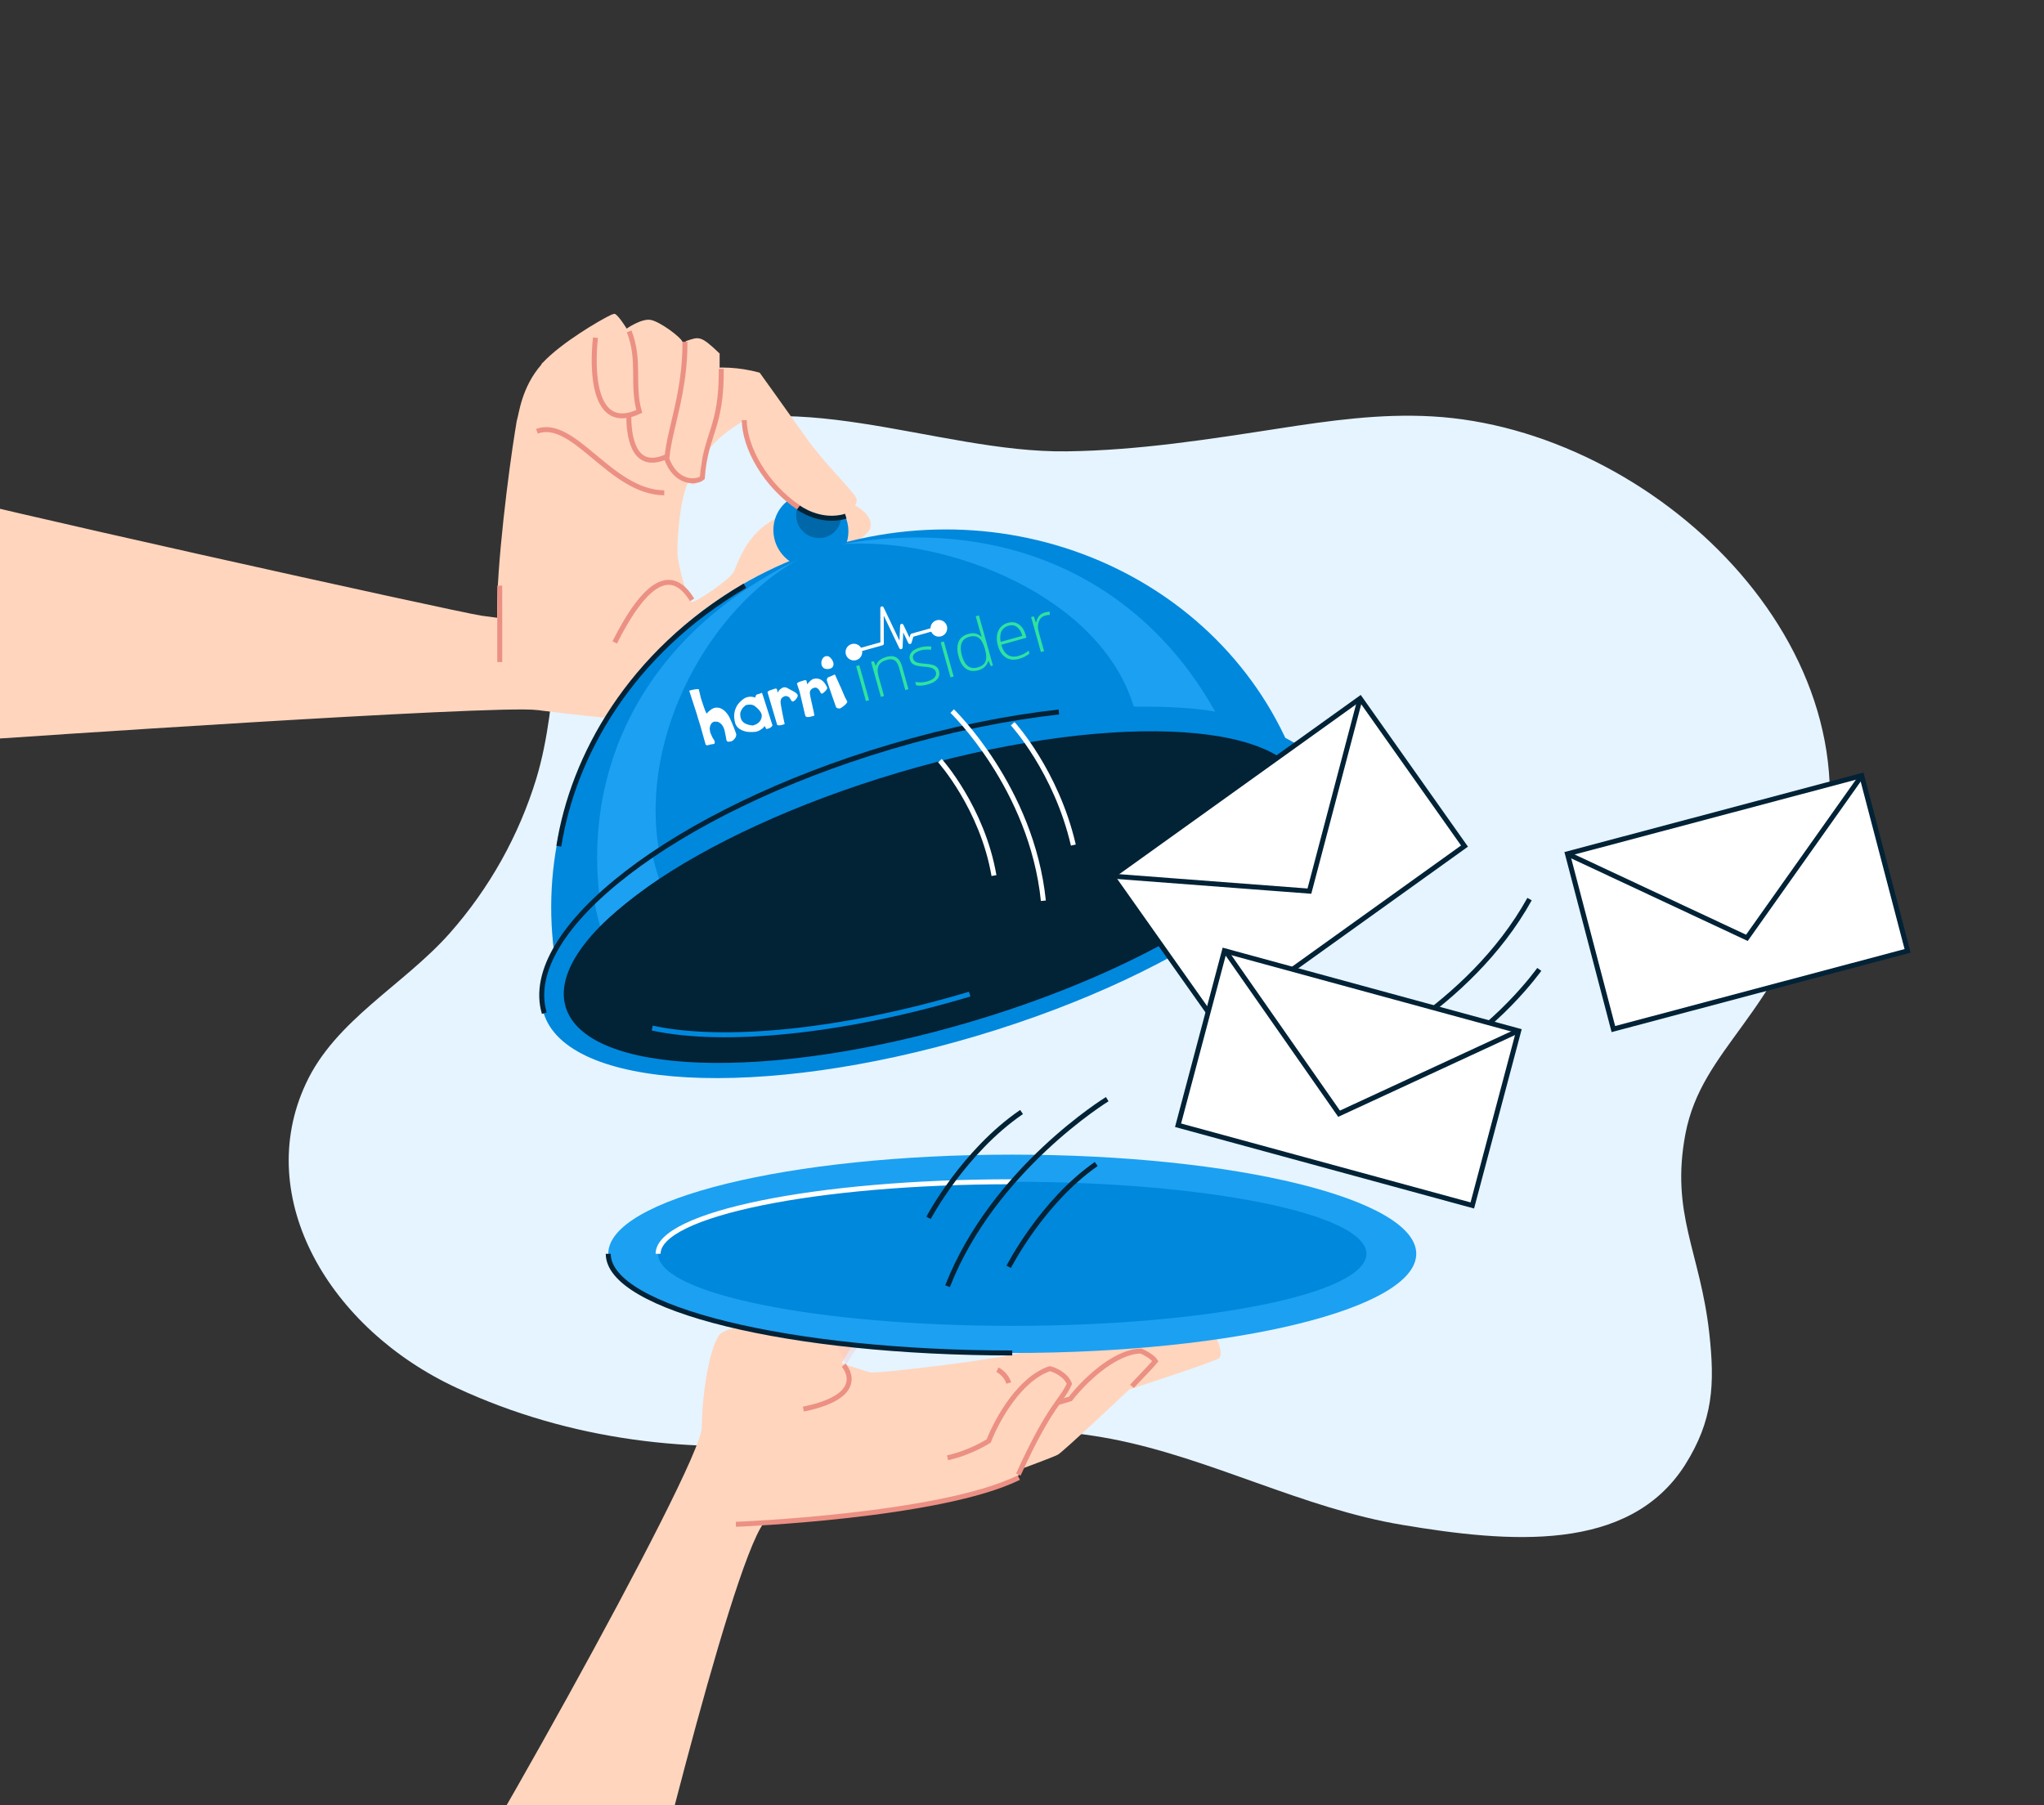 <svg xmlns="http://www.w3.org/2000/svg" width="411" height="363" viewBox="0 0 411 363" fill="none"><rect x="0" y="0" width="411" height="363" fill="#333333" stroke="none"/><g clip-path="url(#clip0)"><path d="M343.682 267.996C341.857 251.712 335.846 244.083 338.909 227.98C342.24 210.662 357.363 204.344 365.533 176.602C379.218 130.262 332.258 86.186 287.946 83.738C277.537 83.141 267.269 84.605 257.238 86.157C243.2 88.316 229.033 90.582 214.463 90.767C188.211 91.122 157.575 76.025 133.739 88.864C126.064 93.064 120.744 99.91 117.432 107.419C110.58 123.051 112.712 140.454 107.838 156.583C104.354 167.971 98.442 178.618 90.403 187.706C81.153 198.124 67.382 205.173 61.505 217.919C50.76 240.923 66.252 267.276 91.87 279.13C114.71 289.726 139.519 292.548 163.29 289.886C182.449 287.763 203.682 285.632 223.386 289.352C243.407 293.188 261.907 303.341 282.025 306.672C303.486 310.267 327.495 312.33 338.802 294.634C344.453 285.669 344.857 278.476 343.682 267.996Z" fill="#E5F4FF"></path><path d="M137.897 68.603C137.897 68.603 137.591 69.766 137.254 68.785C136.918 67.803 132.755 64.724 130.894 64.344C129.033 63.963 126.01 66.083 126.01 66.083C126.01 66.083 124.322 63.325 123.589 63.11C123.49 63.122 123.293 63.147 122.912 63.297C120.553 64.412 112.842 68.964 109.166 72.907C108.982 73.032 108.897 73.145 108.826 73.359C104.839 77.955 104.362 83.237 103.936 84.52C103.865 84.733 103.779 85.563 103.551 86.821C102.408 93.825 99.714 114.336 99.976 124.236C99.976 124.236 98.749 124.083 96.802 123.815C91.88 123.101 -11.614 100.153 -13.911 98.803C-13.911 98.803 -8.648 138.418 -2.01 148.644C-2.01 148.644 99.474 141.707 107.964 142.792C108.275 142.855 108.571 142.818 108.782 142.894C113.789 143.495 121.349 144.389 127.245 144.878C131.716 145.239 135.144 145.321 135.977 144.807C136.161 144.681 136.344 144.556 136.599 144.217C139.88 140.323 151.26 121.59 154.169 120.098C155.384 119.434 158.929 117.453 162.742 115.234C168.307 111.873 174.579 107.809 174.963 106.225C175.815 103.661 172.054 101.163 168.853 100.541C165.553 99.931 157.986 102.621 153.875 105.594C151.784 107.188 150.256 109.223 149.307 111.083C148.429 112.729 147.918 114.124 147.62 114.878C147.025 116.387 139.947 121.166 139.129 121.064C138.311 120.962 136.631 114.619 136.284 112.102C136.228 111.7 136.23 110.983 136.203 110.065C136.353 106.052 136.871 100.295 138.331 97.039C139.036 97.045 139.2 98.244 140.974 96.276C141.098 94.973 140.445 93.327 141.534 91.802C143.684 88.211 147.597 85.809 149.077 84.904C149.63 82.888 145.399 79.823 144.751 76.641C144.627 76.032 144.729 74.099 144.702 71.096C140.821 67.374 140.585 67.716 137.897 68.603Z" fill="#FFD5BD"></path><path d="M163.118 114.269C167.285 114.304 170.633 110.953 170.596 106.783C170.558 102.614 167.15 99.206 162.983 99.171C158.816 99.136 155.469 102.488 155.506 106.657C155.543 110.826 158.951 114.234 163.118 114.269Z" fill="#0088DD"></path><path d="M164.662 108.21C167.164 108.231 169.174 106.219 169.151 103.716C169.129 101.213 167.083 99.167 164.582 99.146C162.08 99.125 160.07 101.137 160.093 103.64C160.115 106.143 162.161 108.189 164.662 108.21Z" fill="#0067A8"></path><path d="M172.166 100.174C172.627 101.336 171.176 103.144 169.278 103.889C167.366 104.535 162.195 104.775 156.783 98.946C151.372 93.117 149.632 84.898 149.632 84.898C149.632 84.898 142.175 83.086 136.003 84.772C136.003 84.772 136.475 80.952 137.175 75.172C137.175 75.172 143.911 72.5 152.758 74.951C152.758 74.951 158.46 82.879 161.949 87.83C165.451 92.881 171.691 98.912 172.166 100.174Z" fill="#FFD5BD"></path><path d="M100.49 117.781C100.49 117.781 100.49 126.904 100.49 133.143" stroke="#EC9084"></path><path d="M149.657 84.488C149.706 90.025 153.926 97.603 160.625 102.093" stroke="#EC9084"></path><path d="M119.736 67.911C119.066 73.881 119.02 87.192 128.542 82.74C127.011 77.3 128.805 72.51 126.514 66.642" stroke="#EC9084"></path><path d="M137.725 68.728C137.811 78.867 134.593 86.382 134.114 92.033" stroke="#EC9084"></path><path d="M145.029 74.189C145.135 86.192 141.85 87.139 141.221 96.093C140.002 97.15 135.777 97.322 133.985 92.032" stroke="#EC9084"></path><path d="M126.429 83.693C126.458 86.929 126.991 95.022 134.063 91.817" stroke="#EC9084"></path><path d="M107.959 86.73C115.431 83.986 122.766 99.019 133.567 99.108" stroke="#EC9084"></path><path d="M139.167 120.637C135.099 114.009 129.923 116.657 123.6 129.199" stroke="#EC9084"></path><path d="M262.23 158.34C238.152 165.515 146.581 192.695 113.747 202.484C102.194 163.509 126.029 122.101 167.011 109.879C207.993 97.658 250.678 119.365 262.23 158.34Z" fill="#0088DD"></path><path d="M169.192 109.434C203.716 103.456 230.304 117.948 244.351 143.117C238.695 142.064 231.088 142.1 227.966 142.1C221.299 119.952 190.743 107.896 169.192 109.434Z" fill="#1CA0F2"></path><path d="M160.618 112.437C130.519 127.025 117.451 152.948 120.5 180C124.595 175.958 129.914 172.749 132.5 171C128.5 147.5 142.964 122.196 160.618 112.437Z" fill="#1CA0F2"></path><path d="M196.291 208.354C239.731 195.442 271.209 172.402 266.599 156.893C261.989 141.383 223.037 139.277 179.597 152.189C136.157 165.101 104.68 188.141 109.29 203.651C113.9 219.16 152.852 221.266 196.291 208.354Z" fill="#0088DD"></path><path d="M195.418 205.415C236.425 193.226 266.34 172.151 262.236 158.343C258.131 144.534 221.561 143.221 180.554 155.41C139.547 167.599 109.632 188.673 113.736 202.482C117.841 216.29 154.411 217.603 195.418 205.415Z" fill="#022236"></path><path d="M120.663 186.227C120.663 186.227 119.813 183.298 119.624 181.597C119.624 181.597 127.702 174.464 131.292 172.433C131.812 174.606 132.52 176.732 132.52 176.732C125.246 181.597 120.663 186.227 120.663 186.227Z" fill="#1CA0F2"></path><path d="M109.447 203.757C104.49 187.078 135.634 163.105 179.009 150.212C190.825 146.7 202.33 144.372 212.916 143.182" stroke="#022236" stroke-miterlimit="10"></path><path d="M194.978 199.922C169.225 207.635 145.358 209.848 131.148 206.749" stroke="#0088DD" stroke-miterlimit="10"></path><path d="M112.367 170.179C115.194 152.151 126.574 131.416 149.784 117.798" stroke="#022236"></path><path d="M170.069 103.808C164.916 105.36 160.543 102.066 160.543 102.066" stroke="#022236"></path><path d="M127.374 396.298C127.374 396.298 146.532 315.728 153.59 306.24C153.59 306.24 182.729 303.822 190.042 302.051C192.156 301.525 194.076 301.038 195.878 300.471C200.548 299.124 203.914 297.83 204.237 297.455C204.734 296.941 205.597 295.319 205.597 295.319C205.597 295.319 211.692 293.066 212.695 292.555C213.698 292.044 227.067 279.43 227.067 279.43C227.067 279.43 244.38 273.797 245.146 273.126C245.912 272.456 245.072 269.516 244.199 268.758C244.199 268.758 245.795 267.715 245.893 266.763C245.915 265.93 244.384 263.543 237.072 263.45C229.76 263.357 219.846 267.616 219.846 267.616C219.846 267.616 216.535 268.691 212.641 269.883C209.329 270.959 205.511 272.033 203.181 272.498C202.21 272.692 200.754 272.983 198.985 273.233C193.7 274.081 185.514 275.095 180.164 275.646C177.284 275.91 175.203 276.119 174.868 275.978C173.574 275.615 169.315 274.188 169.315 274.188C169.315 274.188 169.315 274.188 169.293 274.088C169.725 273.277 172.91 266.945 180.386 262.655C180.483 262.635 180.483 262.635 180.483 262.635C180.483 262.635 184.807 263.429 191.442 258.996C198.077 254.564 197.574 245.239 196.744 243.748C195.915 242.257 191.924 243.468 191.266 243.703C190.802 243.899 185.925 248.498 180.034 253.093C177.768 254.788 175.406 256.503 173.097 258C168.825 260.718 162.471 262.712 156.852 264.352C150.844 266.07 145.742 267.296 144.749 268.323C142.958 270.338 141.207 279.077 141.117 287.07C141.005 294.964 88.804 387.726 83.118 393.73C83.118 393.73 108.93 399.982 127.374 396.298Z" fill="#FFD5BD"></path><path d="M147.969 306.546C147.969 306.546 189.01 304.952 204.861 297.16" stroke="#EC9084"></path><path opacity="0.3" d="M169.989 274.819C169.967 274.72 169.967 274.72 169.989 274.819C170.399 273.908 173.68 267.557 181.178 263.366C181.275 263.347 181.275 263.347 181.275 263.347C181.275 263.347 177.403 262.774 177.426 260.077C177.352 257.399 180.923 253.785 180.923 253.785L180.805 253.705C178.539 255.401 176.176 257.116 173.868 258.612C169.596 261.33 163.242 263.324 157.623 264.964C169.744 267.618 169.989 274.819 169.989 274.819Z" fill="url(#paint0_linear)"></path><path d="M197.866 244.289C197.866 244.289 190.678 252.405 180.646 254.416C180.646 254.416 190.324 245.593 192.737 244.066C195.151 242.539 197.683 243.909 197.866 244.289Z" fill="#FEBDA9"></path><path d="M169.644 274.545C169.644 274.545 175.147 280.605 161.534 283.378" stroke="#EC9084"></path><path d="M200.552 275.459C200.552 275.459 202.209 276.186 202.837 278.132" stroke="#EC9084"></path><path d="M190.527 293.167C195.16 292.153 198.804 289.786 198.804 289.786C200.539 285.34 205.077 277.271 211.077 275.247C211.935 275.396 214.352 276.445 215.03 278.297C213.491 281.805 211.171 282.438 204.758 296.552" stroke="#EC9084"></path><path d="M212.532 282.121L215.231 281.313C217.635 278.174 223.832 271.854 229.39 271.694C230.102 271.987 231.683 272.805 232.312 273.725C231.161 275.158 228.336 277.951 227.609 278.801" stroke="#EC9084"></path><path d="M309.514 194.949C309.514 194.949 300.794 207.188 288.145 213.561" stroke="#022236"></path><path d="M307.554 180.816C295.277 202.971 270.727 213.831 270.727 213.831" stroke="#022236"></path><path d="M203.539 272.09C248.403 272.09 284.773 263.161 284.773 252.146C284.773 241.132 248.403 232.203 203.539 232.203C158.674 232.203 122.305 241.132 122.305 252.146C122.305 263.161 158.674 272.09 203.539 272.09Z" fill="#1CA0F2"></path><path d="M203.539 272.09C158.674 272.09 122.305 263.161 122.305 252.146" stroke="#022236"></path><path d="M203.539 266.637C242.869 266.637 274.752 260.149 274.752 252.146C274.752 244.143 242.869 237.656 203.539 237.656C164.209 237.656 132.326 244.143 132.326 252.146C132.326 260.149 164.209 266.637 203.539 266.637Z" fill="#0088DD"></path><path d="M132.326 252.147C132.326 244.144 164.209 237.656 203.539 237.656" stroke="white"></path><path d="M374.341 155.979L315.177 171.708L324.412 206.951L383.575 191.222L374.341 155.979Z" fill="white" stroke="#022236" stroke-miterlimit="10"></path><path d="M374.372 155.969L351.262 188.605L315.165 171.711" stroke="#022236" stroke-miterlimit="10"></path><path d="M273.495 140.456L223.644 176.198L244.628 205.894L294.478 170.151L273.495 140.456Z" fill="white" stroke="#022236" stroke-miterlimit="10"></path><path d="M273.502 140.456L263.289 179.211L223.626 176.196" stroke="#022236" stroke-miterlimit="10"></path><path d="M305.368 207.325L246.202 191.194L236.881 226.292L296.047 242.423L305.368 207.325Z" fill="white" stroke="#022236" stroke-miterlimit="10"></path><path d="M305.353 207.268L269.257 223.973L246.28 191.066" stroke="#022236" stroke-miterlimit="10"></path><path d="M203.629 145.545C203.629 145.545 212.38 155.059 215.825 169.948" stroke="white"></path><path d="M191.461 143C191.461 143 207.458 158.382 209.796 181.146" stroke="white"></path><path d="M189 152.967C189 152.967 197.519 162.457 199.863 176.082" stroke="white"></path><path d="M186.707 244.919C186.707 244.919 193.721 231.63 205.411 223.631" stroke="#022236"></path><path d="M190.528 258.666C199.75 235.075 222.638 221.047 222.638 221.047" stroke="#022236"></path><path d="M202.827 254.764C202.827 254.764 209.471 241.72 220.423 234.091" stroke="#022236"></path><path fill-rule="evenodd" clip-rule="evenodd" d="M140.525 138.662C140.472 138.472 139.485 138.642 138.585 138.894L140.138 143.701L140.276 144.194L140.848 146.032L141.884 149.73C142.009 149.872 142.177 149.917 142.381 149.86L142.9 149.714L143.594 149.612C143.673 149.59 143.694 149.364 143.694 149.364L143.743 149.209L143.565 148.777C143.374 148.575 143.124 148.086 142.812 147.302L142.702 146.582C142.744 145.769 143.059 145.277 143.657 145.11C143.832 145.153 143.989 145.158 144.134 145.118C144.888 145.282 145.408 145.873 145.695 146.898C145.793 147.246 146.077 148.866 146.077 148.866C146.156 149.149 146.379 149.235 146.753 149.13C146.753 149.13 146.903 149.109 147.119 149.07L147.371 148.908C147.371 148.908 148.22 148.273 148.012 147.531C147.547 146.124 146.757 144.418 146.757 144.418C146.757 144.418 145.614 141.805 143.539 142.387L143.394 142.477C143.265 142.421 142.274 143.209 142.17 143.444L142.084 143.468C141.992 143.493 141.611 142.488 140.948 140.449L140.525 138.662ZM166.664 132.03C164.974 131.356 164.366 134.849 166.623 134.535C168.158 134.325 167.654 132.652 166.664 132.03ZM148.889 144.188L148.963 144.451C149.193 145.272 149.958 145.752 151.258 145.89L151.428 145.892C152.578 145.57 153.158 144.883 153.183 143.835L153.122 143.618C152.982 143.119 152.533 142.579 151.756 141.982C151.292 141.666 150.688 141.608 149.946 141.816C149.304 142.308 148.933 142.879 148.834 143.537L148.889 144.188ZM153.199 139.318L153.336 139.655L155.322 145.857C155.349 145.955 154.992 146.374 154.585 146.488L154.092 146.626L153.823 146.121C153.809 146.108 153.795 146.094 153.782 146.081L153.782 146.081L153.782 146.081C153.749 146.049 153.718 146.017 153.682 145.997C153.682 146.27 153.302 146.515 153.039 146.685L153.039 146.685C152.988 146.718 152.94 146.749 152.902 146.776C152.241 147.238 151.556 147.224 150.797 147.208L150.684 147.206C150.128 147.192 149.661 147.068 149.143 146.837C148.504 146.556 148.012 146.063 147.82 145.38C147.439 144.021 147.607 142.798 148.327 141.703C148.887 140.994 149.441 140.52 149.997 140.279L150.338 140.183C150.778 140.06 151.297 140.091 151.889 140.28C151.833 140.083 152.072 139.697 152.178 139.668L152.716 139.517L153.199 139.318ZM156.217 138.586C156.173 138.506 156.065 138.472 155.881 138.474C155.612 138.559 155.217 138.697 154.957 138.788C154.796 138.844 154.687 138.883 154.691 138.879C154.429 139.03 154.311 139.141 154.331 139.213L154.342 139.253L156.251 145.71C156.303 145.894 156.63 145.923 157.217 145.794L157.778 145.622C157.778 145.622 156.928 141.702 156.95 141.101C156.971 140.542 157.214 140.247 157.715 140.036C158.043 139.894 158.521 140.03 158.764 140.316C158.834 140.401 158.893 140.51 158.953 140.62L158.953 140.62C159.038 140.777 159.125 140.936 159.247 141.031C159.618 141.316 160.518 140.179 160.399 139.808C160.272 139.392 159.69 139.099 159.23 138.867C159.099 138.801 158.978 138.74 158.88 138.682C158.833 138.656 158.788 138.629 158.743 138.602L158.742 138.602C158.224 138.295 157.763 138.022 157.185 138.399C157.071 138.474 156.958 138.548 156.854 138.634C156.836 138.646 156.795 138.692 156.756 138.737C156.716 138.782 156.677 138.825 156.668 138.828L156.628 138.839L156.386 139.289L156.217 138.586ZM167.875 135.643L168.75 137.552L168.839 137.817L168.981 138.047L169.894 140.193L170.366 141.066C170.41 141.578 169.001 142.441 169.001 142.441C168.673 142.533 168.38 142.473 168.129 142.26C168.129 142.26 166.554 137.806 166.359 137.159L166.265 136.824C166.225 136.68 166.286 136.493 166.444 136.25L167.875 135.643ZM162.163 136.898C162.128 136.823 162.017 136.783 161.832 136.778C161.392 136.902 160.626 137.152 160.623 137.167C160.357 137.305 160.233 137.418 160.253 137.49L160.264 137.529L160.798 139.158L161.89 143.811L161.994 144.03C162.045 144.214 162.367 144.251 162.96 144.142L163.761 143.917C163.699 143.445 163.518 142.66 163.333 141.858C163.068 140.71 162.794 139.525 162.848 139.164C162.924 138.654 163.429 138.307 163.94 138.285C164.305 138.274 164.604 138.58 164.777 138.872C164.792 138.897 164.812 138.937 164.836 138.986C164.939 139.196 165.117 139.56 165.306 139.496C165.513 139.423 166.486 138.648 166.307 138.237C165.208 135.705 163.351 136.615 163.351 136.615C162.84 136.914 162.312 137.607 162.312 137.607L162.163 136.898Z" fill="white"></path><path d="M174.761 140.812L174.12 140.992L172.148 133.954L172.789 133.774L174.761 140.812Z" fill="#2EE3A0"></path><path d="M182.032 138.775L180.753 134.21C180.555 133.502 180.262 133.03 179.874 132.794C179.486 132.554 178.979 132.522 178.353 132.697C177.511 132.933 176.954 133.32 176.681 133.857C176.411 134.389 176.409 135.132 176.677 136.086L177.765 139.97L177.124 140.15L175.152 133.112L175.696 132.96L176.089 133.89L176.128 133.879C176.38 133.017 177.091 132.422 178.261 132.094C179.858 131.647 180.896 132.28 181.377 133.993L182.667 138.597L182.032 138.775Z" fill="#2EE3A0"></path><path d="M188.796 134.903C188.973 135.533 188.869 136.086 188.486 136.561C188.101 137.032 187.468 137.391 186.588 137.638C185.647 137.901 184.86 137.966 184.226 137.832L184.032 137.139C184.839 137.294 185.635 137.262 186.421 137.042C187.116 136.847 187.61 136.585 187.905 136.256C188.202 135.921 188.297 135.562 188.189 135.178C188.09 134.824 187.862 134.566 187.505 134.406C187.152 134.244 186.615 134.138 185.894 134.089C185.119 134.032 184.563 133.952 184.228 133.851C183.891 133.745 183.617 133.598 183.406 133.411C183.198 133.217 183.048 132.955 182.955 132.622C182.807 132.096 182.91 131.617 183.265 131.188C183.624 130.757 184.2 130.43 184.994 130.207C185.754 129.994 186.515 129.935 187.277 130.028L187.2 130.678C186.43 130.587 185.749 130.624 185.158 130.79C184.583 130.951 184.155 131.173 183.871 131.458C183.588 131.742 183.493 132.052 183.588 132.389C183.69 132.756 183.902 133.013 184.223 133.161C184.548 133.307 185.128 133.41 185.964 133.469C186.663 133.52 187.183 133.598 187.524 133.702C187.864 133.802 188.138 133.949 188.346 134.142C188.558 134.334 188.708 134.588 188.796 134.903Z" fill="#2EE3A0"></path><path d="M191.764 136.047L191.123 136.227L189.15 129.189L189.791 129.009L191.764 136.047Z" fill="#2EE3A0"></path><path d="M194.693 127.489C195.203 127.346 195.669 127.316 196.092 127.397C196.515 127.479 196.937 127.703 197.356 128.069L197.395 128.059C197.217 127.522 197.054 126.993 196.908 126.47L196.198 123.939L196.833 123.761L199.656 133.835L199.235 133.953L198.772 132.924L198.721 132.938C198.41 133.891 197.755 134.508 196.753 134.789C195.782 135.061 194.955 134.967 194.272 134.506C193.589 134.046 193.085 133.238 192.761 132.081C192.42 130.863 192.414 129.862 192.743 129.076C193.072 128.29 193.722 127.761 194.693 127.489ZM194.857 128.072C194.088 128.287 193.585 128.719 193.348 129.367C193.115 130.014 193.143 130.852 193.431 131.879C193.99 133.873 195.044 134.653 196.593 134.219C197.388 133.996 197.906 133.602 198.147 133.036C198.389 132.47 198.361 131.656 198.064 130.595L198.033 130.485C197.728 129.397 197.326 128.667 196.826 128.295C196.329 127.917 195.672 127.843 194.857 128.072Z" fill="#2EE3A0"></path><path d="M204.905 132.504C203.882 132.791 202.995 132.7 202.244 132.23C201.498 131.76 200.965 130.957 200.647 129.822C200.333 128.699 200.357 127.724 200.721 126.896C201.084 126.063 201.733 125.516 202.67 125.253C203.499 125.021 204.234 125.127 204.875 125.571C205.516 126.015 205.976 126.734 206.254 127.727L206.399 128.244L201.33 129.665C201.609 130.63 202.041 131.305 202.624 131.691C203.211 132.076 203.917 132.152 204.741 131.921C205.143 131.809 205.487 131.682 205.773 131.541C206.064 131.399 206.416 131.17 206.831 130.854L206.994 131.437C206.645 131.721 206.311 131.94 205.991 132.095C205.673 132.254 205.31 132.39 204.905 132.504ZM202.83 125.823C202.152 126.013 201.671 126.39 201.387 126.954C201.101 127.513 201.042 128.224 201.209 129.085L205.56 127.865C205.331 127.049 204.976 126.462 204.494 126.104C204.01 125.741 203.456 125.648 202.83 125.823Z" fill="#2EE3A0"></path><path d="M210.064 123.181C210.362 123.098 210.69 123.038 211.048 123.003L211.097 123.653C210.783 123.662 210.469 123.71 210.153 123.799C209.553 123.967 209.133 124.359 208.891 124.976C208.65 125.593 208.638 126.29 208.856 127.067L209.945 130.952L209.304 131.132L207.331 124.094L207.875 123.941L208.295 125.192L208.341 125.179C208.485 124.58 208.692 124.131 208.962 123.832C209.231 123.529 209.598 123.312 210.064 123.181Z" fill="#2EE3A0"></path><circle cx="171.698" cy="131.14" r="1.679" transform="rotate(-15.656 171.698 131.14)" fill="white"></circle><circle cx="188.782" cy="126.352" r="1.679" transform="rotate(-15.656 188.782 126.352)" fill="white"></circle><path fill-rule="evenodd" clip-rule="evenodd" d="M177.28 121.951C177.437 121.916 177.598 121.993 177.667 122.139L180.86 128.822L180.993 125.785C181 125.627 181.114 125.494 181.269 125.463C181.423 125.431 181.58 125.509 181.648 125.651L182.881 128.223L183.054 127.654C183.088 127.541 183.177 127.454 183.29 127.422L188.722 125.9C188.905 125.848 189.096 125.955 189.147 126.139C189.198 126.322 189.091 126.512 188.908 126.563L183.658 128.035L183.283 129.271C183.242 129.407 183.121 129.504 182.979 129.515C182.838 129.526 182.704 129.448 182.642 129.32L181.621 127.19L181.488 130.23C181.481 130.388 181.367 130.521 181.212 130.553C181.057 130.584 180.901 130.506 180.833 130.364L177.704 123.814L177.715 129.438C177.716 129.593 177.613 129.729 177.464 129.771L171.783 131.363C171.6 131.414 171.41 131.307 171.358 131.124C171.307 130.941 171.414 130.751 171.597 130.699L177.026 129.178L177.012 122.288C177.012 122.127 177.123 121.987 177.28 121.951Z" fill="white"></path></g><defs><linearGradient id="paint0_linear" x1="182.87" y1="262.765" x2="158.309" y2="268.09" gradientUnits="userSpaceOnUse"><stop stop-color="#EC9AA0"></stop><stop offset="1" stop-color="#FFDBD7"></stop></linearGradient><clipPath id="clip0"><rect width="411" height="363" fill="white"></rect></clipPath></defs></svg>